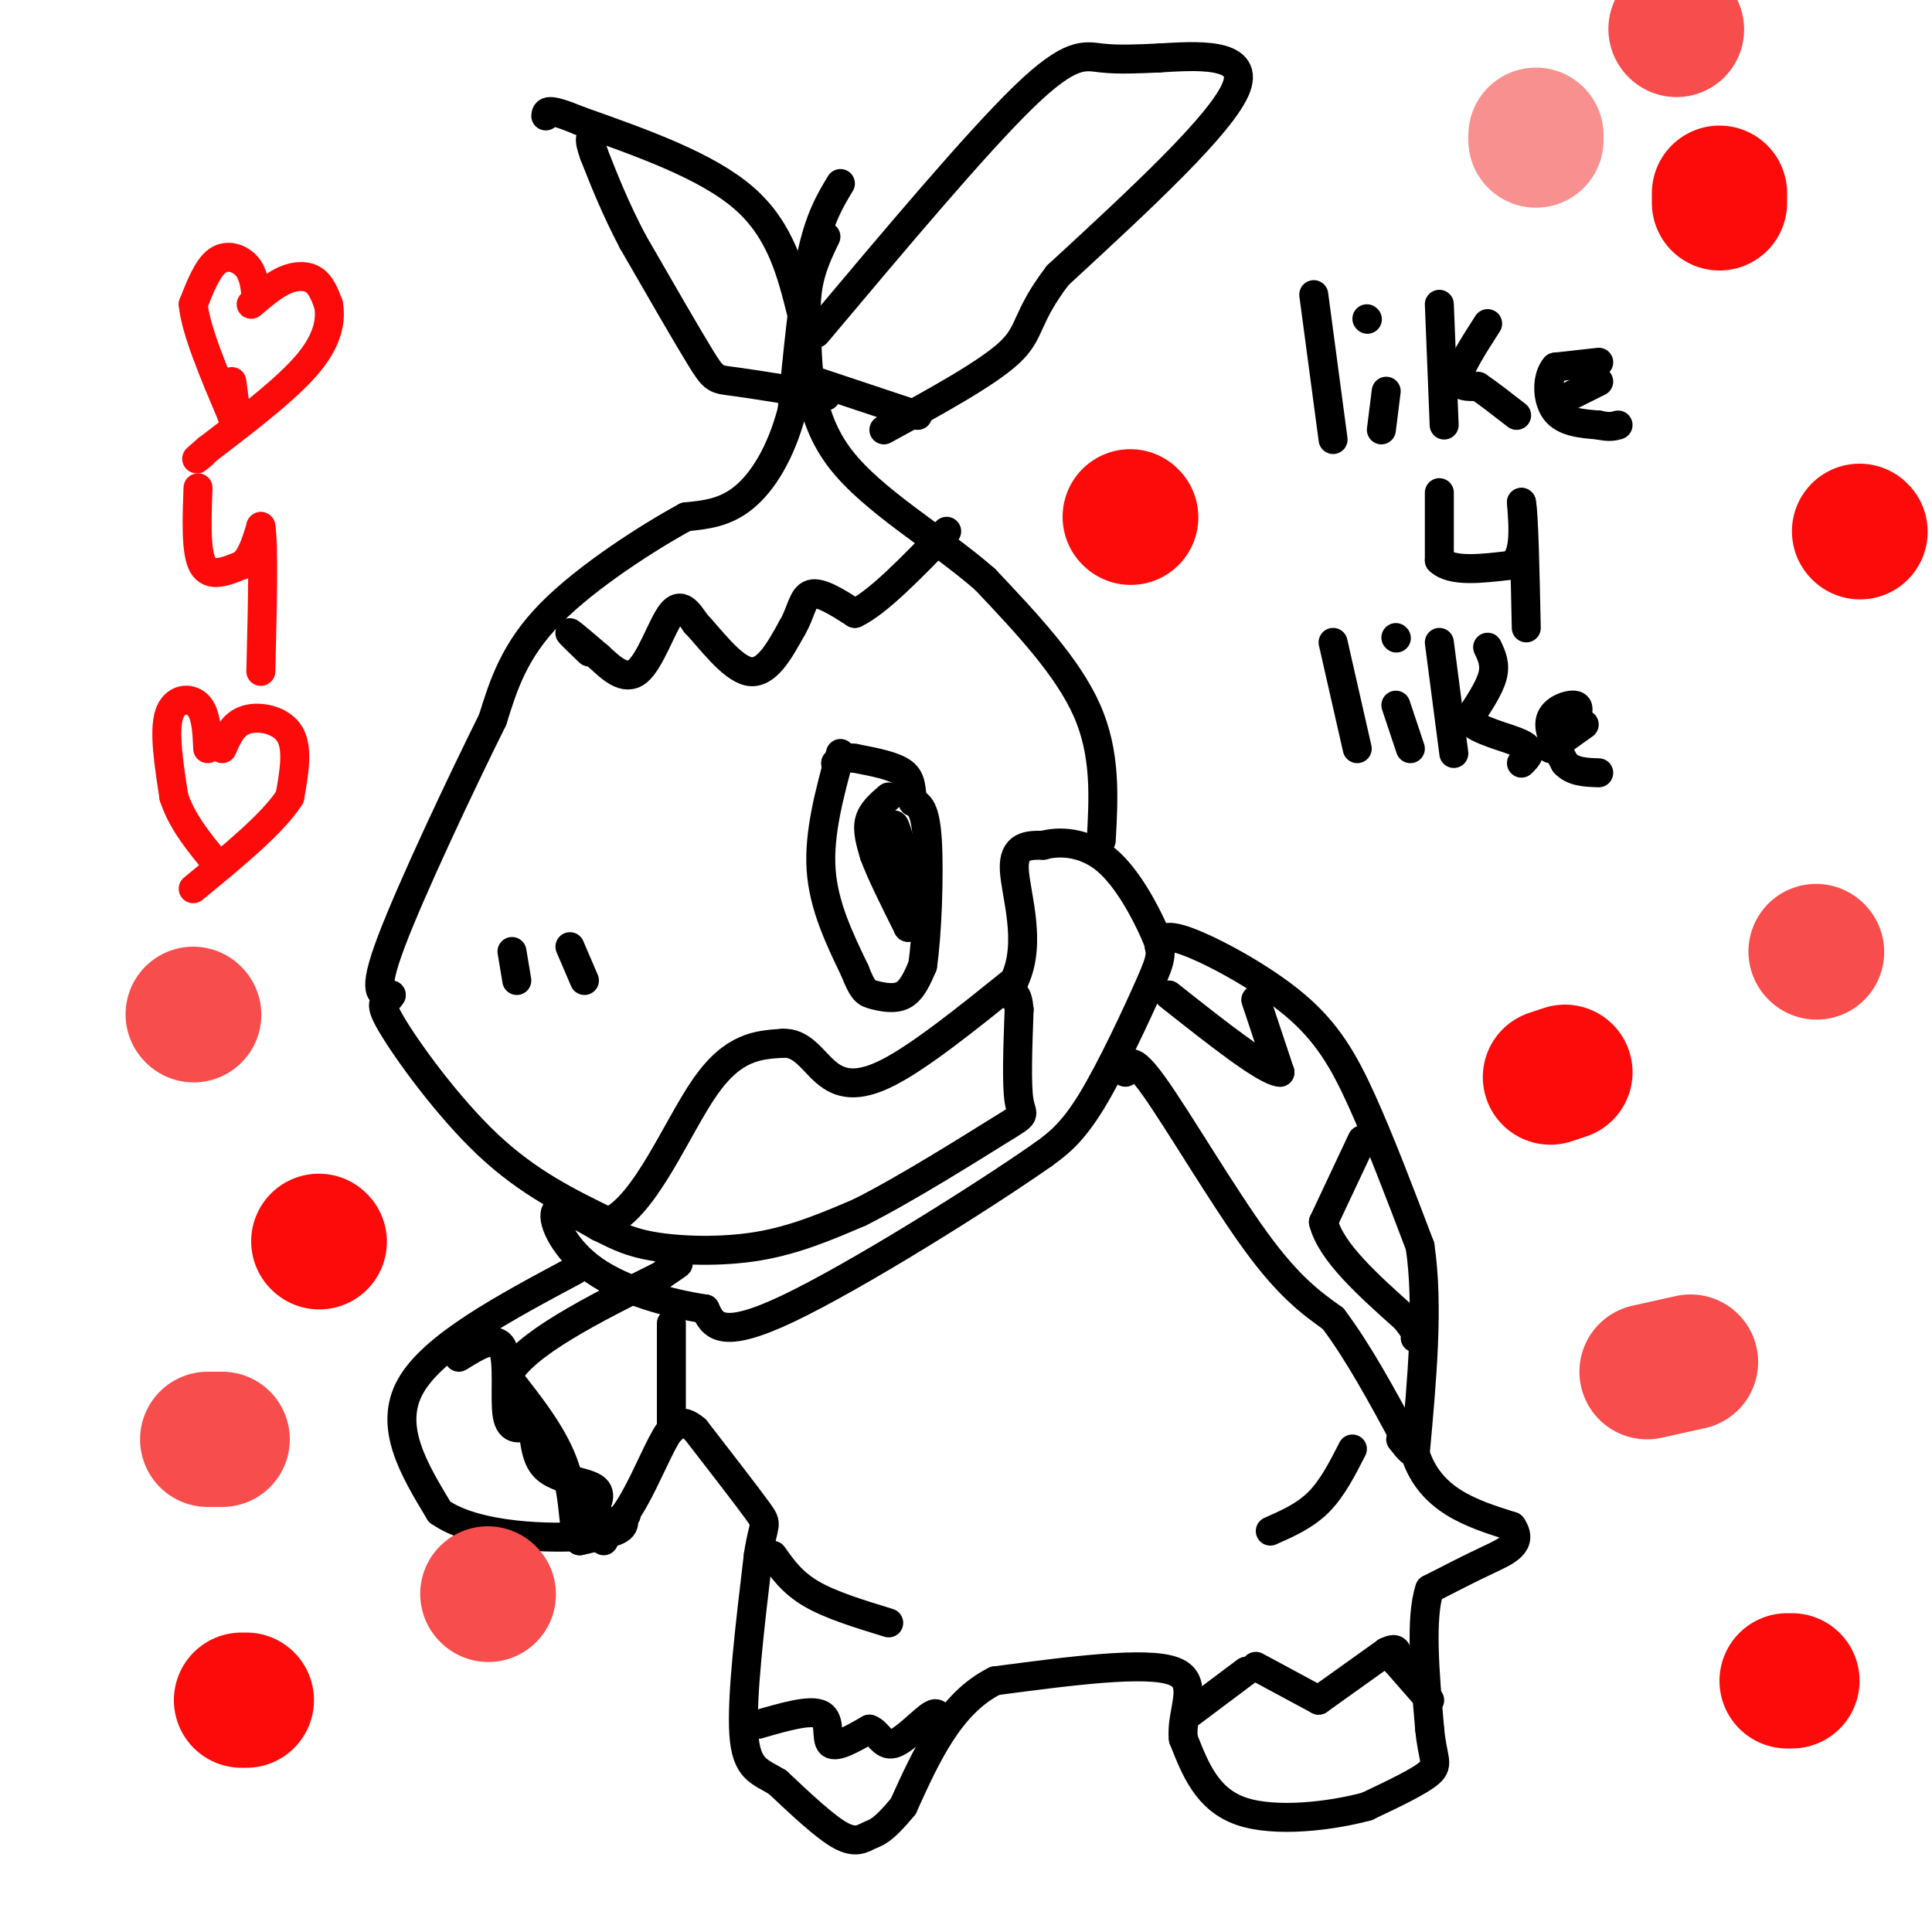 <svg viewBox='0 0 400 400' version='1.1' xmlns='http://www.w3.org/2000/svg' xmlns:xlink='http://www.w3.org/1999/xlink'><g fill='none' stroke='#000000' stroke-width='6' stroke-linecap='round' stroke-linejoin='round'><path d='M174,38c-2.167,3.583 -4.333,7.167 -6,15c-1.667,7.833 -2.833,19.917 -4,32'/><path d='M164,85c-2.311,8.800 -6.089,14.800 -10,18c-3.911,3.200 -7.956,3.600 -12,4'/><path d='M142,107c-7.556,4.089 -20.444,12.311 -28,20c-7.556,7.689 -9.778,14.844 -12,22'/><path d='M102,149c-6.533,13.156 -16.867,35.044 -21,46c-4.133,10.956 -2.067,10.978 0,11'/><path d='M81,206c-0.893,1.762 -3.125,0.667 0,6c3.125,5.333 11.607,17.095 20,25c8.393,7.905 16.696,11.952 25,16'/><path d='M126,253c7.622,-3.333 14.178,-19.667 20,-28c5.822,-8.333 10.911,-8.667 16,-9'/><path d='M162,216c4.048,-0.262 6.167,3.583 9,6c2.833,2.417 6.381,3.405 13,0c6.619,-3.405 16.310,-11.202 26,-19'/><path d='M210,203c3.778,-7.844 0.222,-17.956 0,-23c-0.222,-5.044 2.889,-5.022 6,-5'/><path d='M216,175c3.292,-0.919 8.523,-0.716 13,3c4.477,3.716 8.200,10.944 10,15c1.800,4.056 1.677,4.938 -1,11c-2.677,6.062 -7.908,17.303 -12,24c-4.092,6.697 -7.046,8.848 -10,11'/><path d='M216,239c-12.578,8.822 -39.022,25.378 -53,32c-13.978,6.622 -15.489,3.311 -17,0'/><path d='M146,271c-7.250,-1.060 -16.875,-3.708 -23,-8c-6.125,-4.292 -8.750,-10.226 -8,-12c0.750,-1.774 4.875,0.613 9,3'/><path d='M124,254c2.821,1.286 5.375,3.000 11,4c5.625,1.000 14.321,1.286 22,0c7.679,-1.286 14.339,-4.143 21,-7'/><path d='M178,251c9.571,-4.798 23.000,-13.292 29,-17c6.000,-3.708 4.571,-2.631 4,-6c-0.571,-3.369 -0.286,-11.185 0,-19'/><path d='M211,209c-0.333,-3.667 -1.167,-3.333 -2,-3'/><path d='M228,174c0.500,-9.000 1.000,-18.000 -3,-27c-4.000,-9.000 -12.500,-18.000 -21,-27'/><path d='M204,120c-9.622,-8.467 -23.178,-16.133 -30,-25c-6.822,-8.867 -6.911,-18.933 -7,-29'/><path d='M167,66c-0.500,-7.667 1.750,-12.333 4,-17'/><path d='M122,135c-2.167,-2.083 -4.333,-4.167 -4,-4c0.333,0.167 3.167,2.583 6,5'/><path d='M124,136c2.381,2.190 5.333,5.167 8,3c2.667,-2.167 5.048,-9.476 7,-12c1.952,-2.524 3.476,-0.262 5,2'/><path d='M144,129c2.822,2.933 7.378,9.267 11,10c3.622,0.733 6.311,-4.133 9,-9'/><path d='M164,130c1.889,-3.133 2.111,-6.467 4,-7c1.889,-0.533 5.444,1.733 9,4'/><path d='M177,127c4.667,-2.167 11.833,-9.583 19,-17'/><path d='M169,69c16.644,-19.800 33.289,-39.600 43,-49c9.711,-9.400 12.489,-8.400 16,-8c3.511,0.400 7.756,0.200 12,0'/><path d='M240,12c7.067,-0.400 18.733,-1.400 16,6c-2.733,7.400 -19.867,23.200 -37,39'/><path d='M219,57c-6.822,8.911 -5.378,11.689 -10,16c-4.622,4.311 -15.311,10.156 -26,16'/><path d='M166,65c-2.167,-8.667 -4.333,-17.333 -12,-24c-7.667,-6.667 -20.833,-11.333 -34,-16'/><path d='M120,25c-6.833,-2.833 -6.917,-1.917 -7,-1'/><path d='M171,82c-7.556,-1.244 -15.111,-2.489 -19,-3c-3.889,-0.511 -4.111,-0.289 -7,-5c-2.889,-4.711 -8.444,-14.356 -14,-24'/><path d='M131,50c-3.667,-7.000 -5.833,-12.500 -8,-18'/><path d='M123,32c-1.333,-3.667 -0.667,-3.833 0,-4'/><path d='M190,86c0.000,0.000 -21.000,-7.000 -21,-7'/><path d='M240,196c0.393,-1.476 0.786,-2.952 6,-1c5.214,1.952 15.250,7.333 22,13c6.750,5.667 10.214,11.619 14,20c3.786,8.381 7.893,19.190 12,30'/><path d='M294,258c1.833,12.167 0.417,27.583 -1,43'/><path d='M293,301c3.167,9.667 11.583,12.333 20,15'/><path d='M313,316c2.533,3.622 -1.133,5.178 -5,7c-3.867,1.822 -7.933,3.911 -12,6'/><path d='M296,329c-2.000,5.833 -1.000,17.417 0,29'/><path d='M296,358c0.578,6.200 2.022,7.200 0,9c-2.022,1.800 -7.511,4.400 -13,7'/><path d='M283,374c-7.267,1.978 -18.933,3.422 -26,1c-7.067,-2.422 -9.533,-8.711 -12,-15'/><path d='M245,360c-0.667,-5.533 3.667,-11.867 -2,-14c-5.667,-2.133 -21.333,-0.067 -37,2'/><path d='M206,348c-9.333,4.667 -14.167,15.333 -19,26'/><path d='M187,374c-4.321,5.250 -5.625,5.375 -7,6c-1.375,0.625 -2.821,1.750 -6,0c-3.179,-1.750 -8.089,-6.375 -13,-11'/><path d='M161,369c-3.711,-2.289 -6.489,-2.511 -7,-10c-0.511,-7.489 1.244,-22.244 3,-37'/><path d='M157,322c1.044,-7.000 2.156,-6.000 0,-9c-2.156,-3.000 -7.578,-10.000 -13,-17'/><path d='M144,296c-3.226,-2.786 -4.792,-1.250 -7,3c-2.208,4.250 -5.060,11.214 -8,15c-2.940,3.786 -5.970,4.393 -9,5'/><path d='M120,319c-1.533,-1.711 -0.867,-8.489 -3,-15c-2.133,-6.511 -7.067,-12.756 -12,-19'/><path d='M105,285c3.333,-6.667 17.667,-13.833 32,-21'/><path d='M137,264c5.500,-3.667 3.250,-2.333 1,-1'/><path d='M160,322c2.000,2.833 4.000,5.667 8,8c4.000,2.333 10.000,4.167 16,6'/><path d='M280,300c-2.083,4.083 -4.167,8.167 -7,11c-2.833,2.833 -6.417,4.417 -10,6'/><path d='M139,274c0.000,0.000 0.000,22.000 0,22'/><path d='M119,263c-14.667,7.833 -29.333,15.667 -34,24c-4.667,8.333 0.667,17.167 6,26'/><path d='M91,313c7.511,5.333 23.289,5.667 31,5c7.711,-0.667 7.356,-2.333 7,-4'/><path d='M129,314c1.167,-0.667 0.583,-0.333 0,0'/><path d='M95,281c3.800,-2.356 7.600,-4.711 9,-2c1.400,2.711 0.400,10.489 1,14c0.600,3.511 2.800,2.756 5,2'/><path d='M110,295c0.845,2.179 0.458,6.625 3,9c2.542,2.375 8.012,2.679 10,4c1.988,1.321 0.494,3.661 -1,6'/><path d='M122,314c0.778,0.978 3.222,0.422 4,1c0.778,0.578 -0.111,2.289 -1,4'/><path d='M157,357c5.444,-1.578 10.889,-3.156 13,-2c2.111,1.156 0.889,5.044 2,6c1.111,0.956 4.556,-1.022 8,-3'/><path d='M180,358c1.905,0.619 2.667,3.667 5,3c2.333,-0.667 6.238,-5.048 8,-6c1.762,-0.952 1.381,1.524 1,4'/><path d='M246,355c0.000,0.000 12.000,-9.000 12,-9'/><path d='M260,345c0.000,0.000 13.000,7.000 13,7'/><path d='M273,352c0.000,0.000 14.000,-10.000 14,-10'/><path d='M287,342c2.667,-1.333 2.333,0.333 2,2'/><path d='M289,344c0.000,0.000 7.000,8.000 7,8'/><path d='M233,222c0.556,-1.933 1.111,-3.867 6,3c4.889,6.867 14.111,22.533 21,32c6.889,9.467 11.444,12.733 16,16'/><path d='M276,273c5.167,6.833 10.083,15.917 15,25'/><path d='M291,298c2.333,4.167 0.667,2.083 -1,0'/><path d='M260,207c0.000,0.000 5.000,15.000 5,15'/><path d='M265,222c-3.000,-0.167 -13.000,-8.083 -23,-16'/><path d='M282,236c0.000,0.000 -8.000,17.000 -8,17'/><path d='M274,253c1.500,6.167 9.250,13.083 17,20'/><path d='M291,273c3.167,4.000 2.583,4.000 2,4'/><path d='M106,197c0.000,0.000 1.000,6.000 1,6'/><path d='M118,196c0.000,0.000 3.000,7.000 3,7'/><path d='M174,156c-2.250,8.250 -4.500,16.500 -4,24c0.500,7.500 3.750,14.250 7,21'/><path d='M177,201c1.679,4.310 2.375,4.583 4,5c1.625,0.417 4.179,0.976 6,0c1.821,-0.976 2.911,-3.488 4,-6'/><path d='M191,200c0.978,-6.356 1.422,-19.244 1,-26c-0.422,-6.756 -1.711,-7.378 -3,-8'/><path d='M189,166c-0.467,-2.444 -0.133,-4.556 -2,-6c-1.867,-1.444 -5.933,-2.222 -10,-3'/><path d='M177,157c-2.333,-0.333 -3.167,0.333 -4,1'/><path d='M184,165c-1.750,1.500 -3.500,3.000 -4,5c-0.500,2.000 0.250,4.500 1,7'/><path d='M181,177c1.333,3.667 4.167,9.333 7,15'/><path d='M188,192c0.667,-1.000 -1.167,-11.000 -3,-21'/><path d='M185,171c0.095,-1.524 1.833,5.167 2,6c0.167,0.833 -1.238,-4.190 -2,-5c-0.762,-0.810 -0.881,2.595 -1,6'/><path d='M184,178c-0.167,1.333 -0.083,1.667 0,2'/><path d='M272,61c0.000,0.000 4.000,30.000 4,30'/><path d='M287,81c0.000,0.000 -1.000,8.000 -1,8'/><path d='M283,66c0.000,0.000 0.100,0.100 0.1,0.1'/><path d='M298,63c0.000,0.000 1.000,25.000 1,25'/><path d='M308,67c-2.833,4.417 -5.667,8.833 -6,11c-0.333,2.167 1.833,2.083 4,2'/><path d='M306,80c2.000,1.333 5.000,3.667 8,6'/><path d='M331,75c0.000,0.000 -9.000,1.000 -9,1'/><path d='M322,76c-1.800,2.022 -1.800,6.578 0,9c1.800,2.422 5.400,2.711 9,3'/><path d='M331,88c2.167,0.500 3.083,0.250 4,0'/><path d='M323,83c0.000,0.000 8.000,-4.000 8,-4'/><path d='M298,102c0.000,0.000 0.000,14.000 0,14'/><path d='M298,116c2.500,2.500 8.750,1.750 15,1'/><path d='M313,117c2.833,-2.000 2.417,-7.500 2,-13'/><path d='M315,104c0.500,2.167 0.750,14.083 1,26'/><path d='M276,133c0.000,0.000 5.000,22.000 5,22'/><path d='M289,146c0.000,0.000 3.000,9.000 3,9'/><path d='M289,132c0.000,0.000 0.100,0.100 0.1,0.1'/><path d='M298,133c0.000,0.000 3.000,23.000 3,23'/><path d='M308,134c0.833,1.750 1.667,3.500 1,6c-0.667,2.500 -2.833,5.750 -5,9'/><path d='M304,149c1.667,2.333 8.333,3.667 11,5c2.667,1.333 1.333,2.667 0,4'/><path d='M326,149c0.622,-1.400 1.244,-2.800 0,-3c-1.244,-0.200 -4.356,0.800 -5,3c-0.644,2.200 1.178,5.600 3,9'/><path d='M324,158c1.667,1.833 4.333,1.917 7,2'/><path d='M321,155c0.000,0.000 7.000,-5.000 7,-5'/></g>
<g fill='none' stroke='#FD0A0A' stroke-width='6' stroke-linecap='round' stroke-linejoin='round'><path d='M53,61c-0.289,-2.222 -0.578,-4.444 -2,-6c-1.422,-1.556 -3.978,-2.444 -6,-1c-2.022,1.444 -3.511,5.222 -5,9'/><path d='M40,63c0.500,5.333 4.250,14.167 8,23'/><path d='M48,86c1.333,2.667 0.667,-2.167 0,-7'/><path d='M52,63c2.356,-2.000 4.711,-4.000 7,-5c2.289,-1.000 4.511,-1.000 6,0c1.489,1.000 2.244,3.000 3,5'/><path d='M68,63c0.511,2.644 0.289,6.756 -4,12c-4.289,5.244 -12.644,11.622 -21,18'/><path d='M43,93c-3.667,3.167 -2.333,2.083 -1,1'/><path d='M41,101c-0.250,6.667 -0.500,13.333 1,16c1.500,2.667 4.750,1.333 8,0'/><path d='M50,117c2.000,-1.333 3.000,-4.667 4,-8'/><path d='M54,109c0.667,3.667 0.333,16.833 0,30'/><path d='M43,155c-0.156,-3.644 -0.311,-7.289 -2,-9c-1.689,-1.711 -4.911,-1.489 -6,2c-1.089,3.489 -0.044,10.244 1,17'/><path d='M36,165c1.667,5.167 5.333,9.583 9,14'/><path d='M46,155c1.111,-2.578 2.222,-5.156 5,-6c2.778,-0.844 7.222,0.044 9,3c1.778,2.956 0.889,7.978 0,13'/><path d='M60,165c-3.333,5.333 -11.667,12.167 -20,19'/></g>
<g fill='none' stroke='#FD0A0A' stroke-width='28' stroke-linecap='round' stroke-linejoin='round'><path d='M321,223c0.000,0.000 3.000,-1.000 3,-1'/><path d='M370,348c0.000,0.000 1.000,0.000 1,0'/><path d='M50,352c0.000,0.000 1.000,0.000 1,0'/><path d='M66,257c0.000,0.000 0.100,0.100 0.1,0.1'/><path d='M234,107c0.000,0.000 0.100,0.100 0.1,0.1'/><path d='M385,110c0.000,0.000 0.100,0.100 0.1,0.1'/><path d='M356,42c0.000,0.000 0.000,-2.000 0,-2'/></g>
<g fill='none' stroke='#F84D4D' stroke-width='28' stroke-linecap='round' stroke-linejoin='round'><path d='M347,6c0.000,0.000 0.100,0.100 0.1,0.1'/><path d='M376,197c0.000,0.000 0.100,0.100 0.1,0.1'/><path d='M350,282c0.000,0.000 -9.000,2.000 -9,2'/><path d='M43,298c0.000,0.000 3.000,0.000 3,0'/><path d='M40,210c0.000,0.000 0.100,0.100 0.1,0.1'/><path d='M101,330c0.000,0.000 0.100,0.100 0.1,0.1'/></g>
<g fill='none' stroke='#F99090' stroke-width='28' stroke-linecap='round' stroke-linejoin='round'><path d='M318,29c0.000,0.000 0.000,-1.000 0,-1'/></g>
</svg>